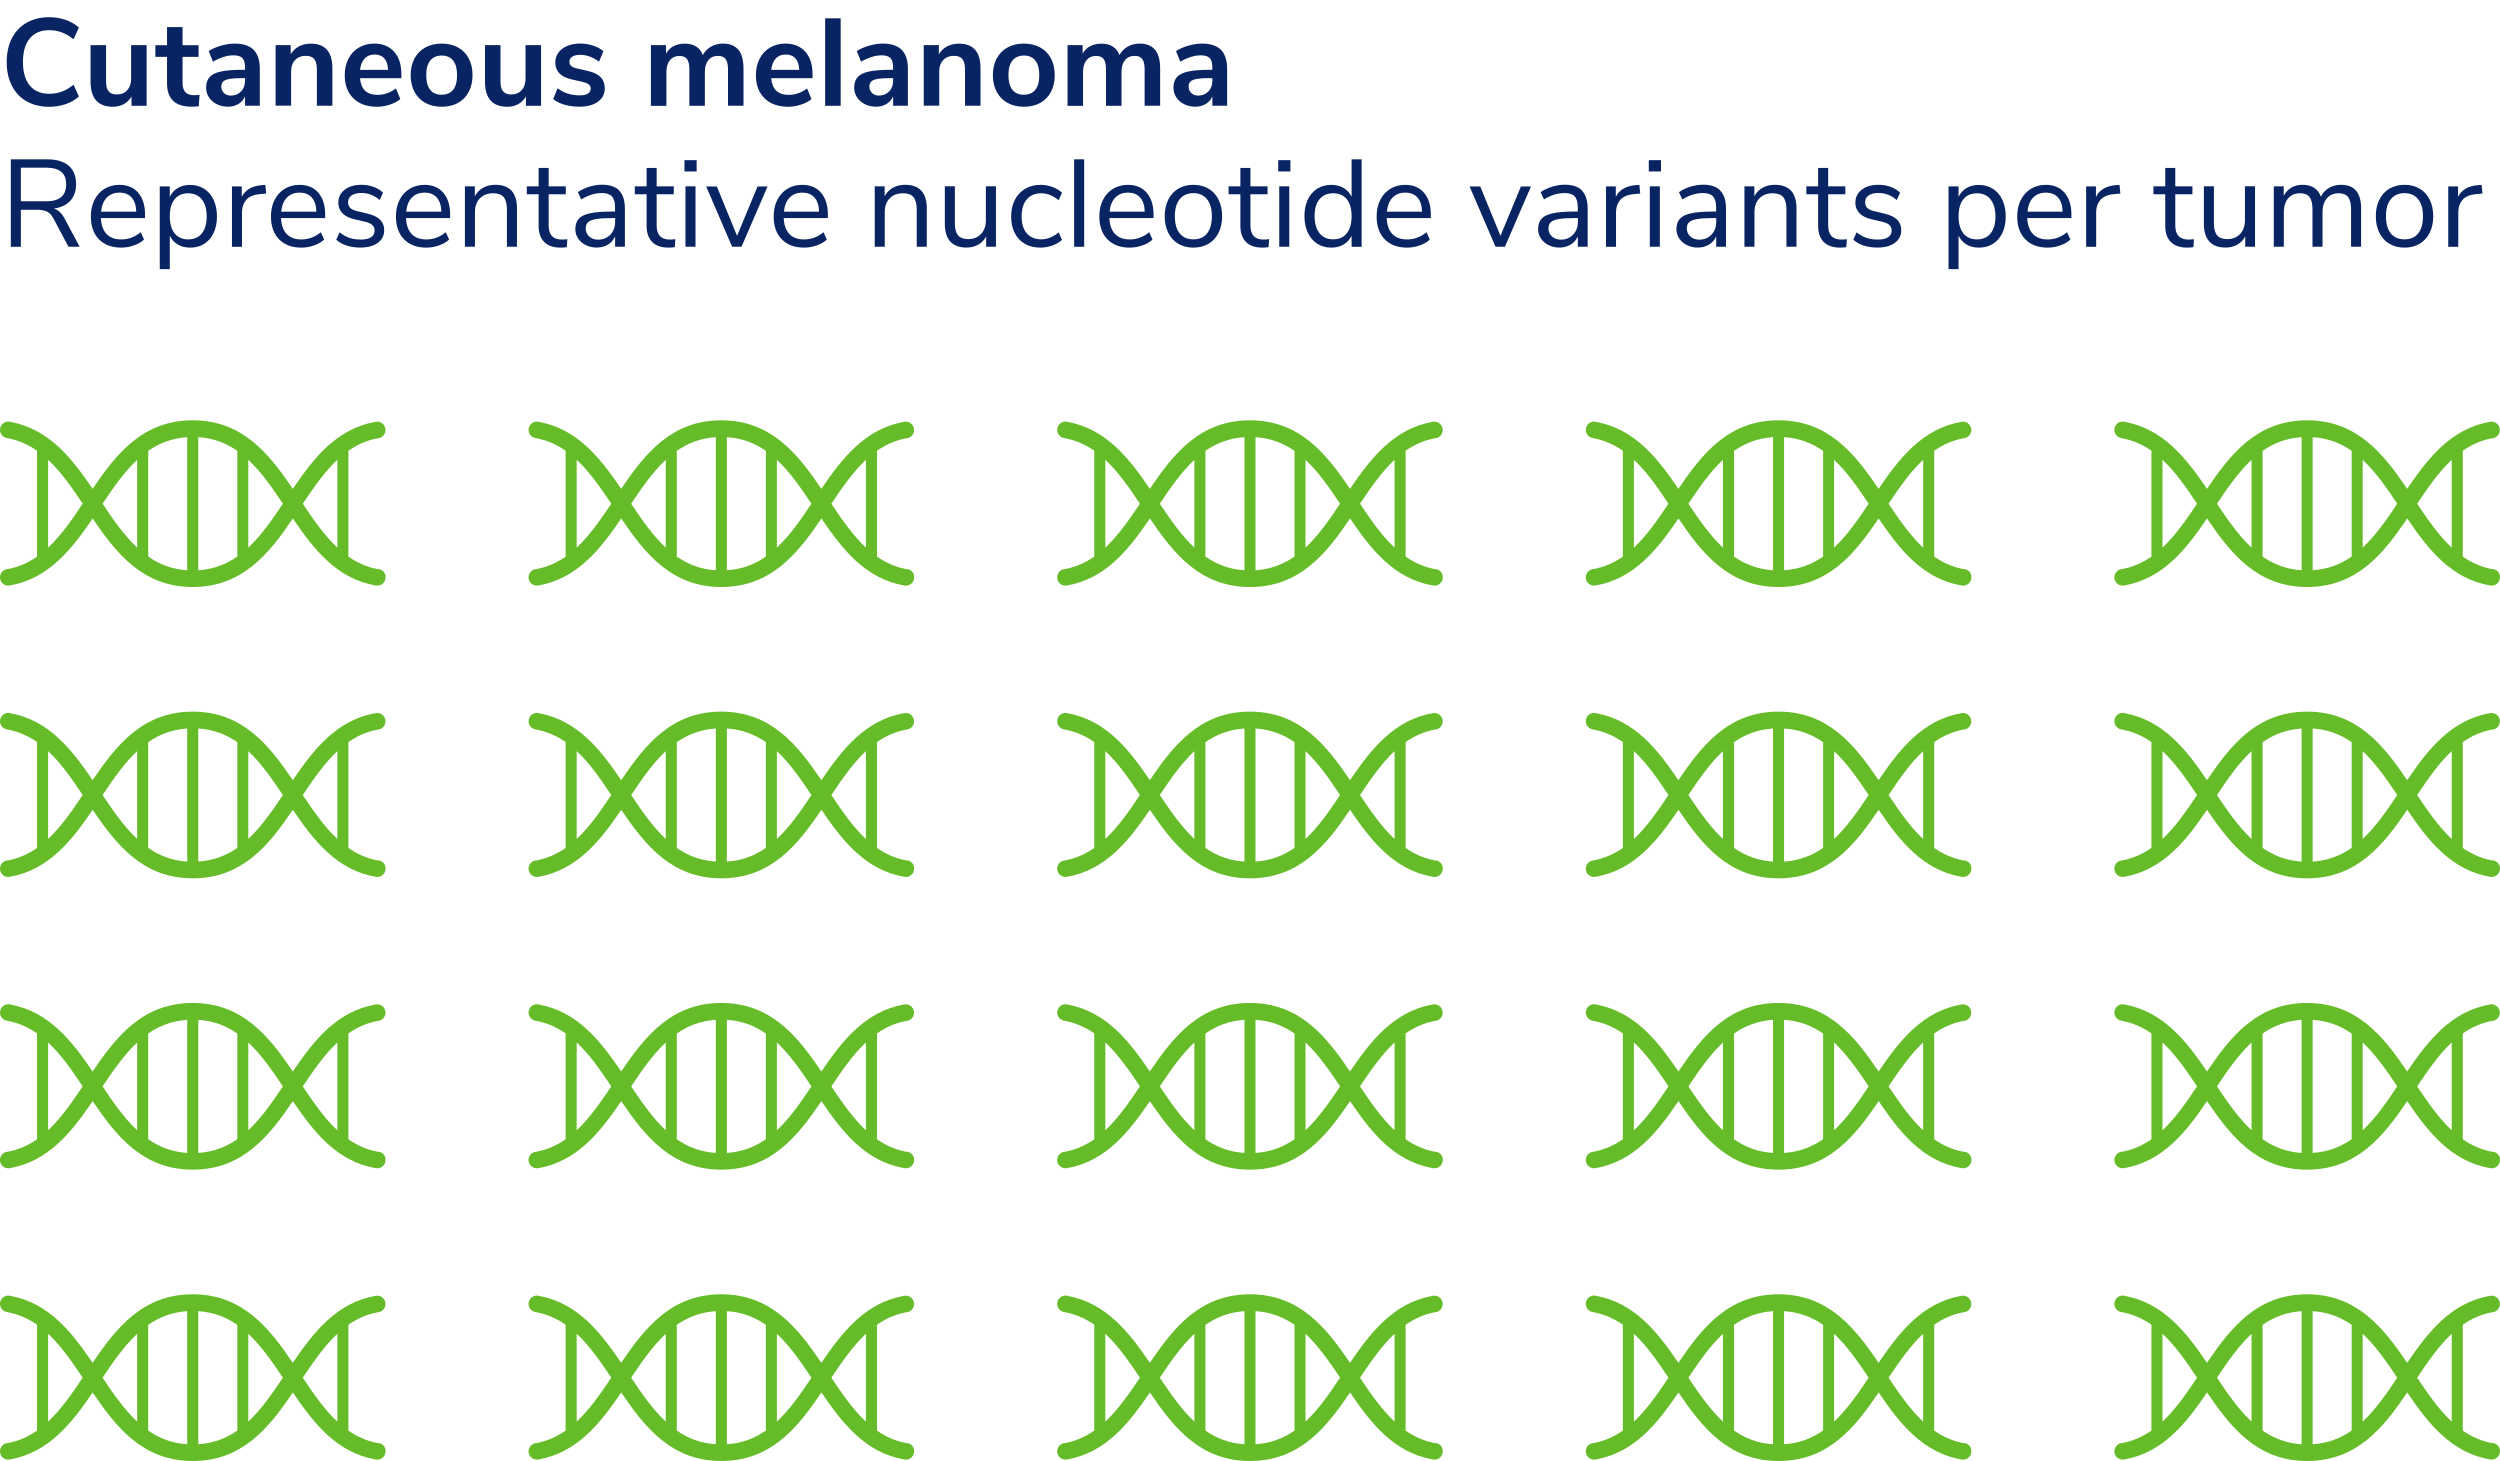 <?xml version="1.0" encoding="UTF-8"?><svg id="Layer_2" xmlns="http://www.w3.org/2000/svg" viewBox="0 0 443.31 259.08"><defs><style>.cls-1{fill:#65bc28;}.cls-2{fill:#092462;}</style></defs><g id="Layer_1-2"><path class="cls-1" d="m67.16,100.92c-.09-.02-.18-.02-.28-.02-1.92-.38-3.59-1.15-5.1-2.2v-18.77c1.52-1.06,3.21-1.84,5.16-2.21.07,0,.15-.01.22-.02.8-.15,1.32-.93,1.17-1.73-.15-.79-.91-1.32-1.69-1.18-6.93,1.21-11.01,6.43-14.72,11.89-4.23-6.25-8.94-12.15-17.75-12.15s-13.52,5.9-17.75,12.15c-3.67-5.41-7.71-10.58-14.52-11.86-.06-.02-.11-.03-.17-.04-.8-.15-1.56.39-1.71,1.19-.07.39.02.78.24,1.1.22.32.57.54.95.61,2.03.36,3.78,1.15,5.36,2.24v18.78c-1.53,1.06-3.22,1.84-5.18,2.21-.05,0-.1,0-.15.01-.8.12-1.35.88-1.23,1.68.06.39.27.74.59.97.32.23.72.32,1.11.26,6.92-1.21,11.01-6.43,14.72-11.89,4.23,6.25,8.94,12.15,17.75,12.15s13.52-5.9,17.75-12.15c3.71,5.47,7.79,10.69,14.72,11.89.08.01.17.02.25.02.3,0,.6-.09.85-.27.32-.22.54-.57.6-.95v-.06c.15-.8-.39-1.53-1.19-1.66Zm-33.96.2c-2.71-.17-4.96-1.06-6.92-2.43v-18.74c1.96-1.37,4.21-2.25,6.92-2.43v23.6Zm1.96-23.6c2.71.17,4.96,1.06,6.92,2.43v18.74c-1.96,1.37-4.21,2.25-6.92,2.43v-23.6Zm-26.63,19.59v-15.58c2.28,2.13,4.2,4.89,6.13,7.79-1.94,2.9-3.86,5.66-6.13,7.79Zm9.66-7.79c1.93-2.89,3.85-5.65,6.13-7.78v15.56c-2.28-2.13-4.2-4.89-6.13-7.78Zm25.84,7.78v-15.56c2.28,2.13,4.2,4.89,6.13,7.78-1.93,2.89-3.85,5.65-6.13,7.78Zm9.66-7.78c1.94-2.9,3.86-5.66,6.13-7.79v15.58c-2.28-2.13-4.2-4.9-6.13-7.79Z"/><path class="cls-1" d="m160.89,100.92c-.09-.02-.18-.02-.28-.02-1.92-.38-3.59-1.15-5.1-2.2v-18.77c1.52-1.06,3.21-1.84,5.16-2.21.07,0,.15-.01.22-.02.8-.15,1.32-.93,1.17-1.73-.15-.79-.91-1.32-1.69-1.18-6.93,1.21-11.01,6.43-14.72,11.89-4.23-6.25-8.94-12.15-17.75-12.15s-13.52,5.9-17.75,12.15c-3.67-5.41-7.71-10.58-14.52-11.86-.06-.02-.11-.03-.17-.04-.8-.15-1.56.39-1.71,1.19-.07.39.02.78.24,1.1.22.32.57.54.95.61,2.03.36,3.78,1.15,5.36,2.24v18.78c-1.53,1.06-3.22,1.84-5.18,2.21-.05,0-.1,0-.15.01-.8.12-1.35.88-1.23,1.68.06.39.27.74.59.97.32.23.72.32,1.11.26,6.92-1.21,11.01-6.43,14.72-11.89,4.23,6.25,8.94,12.15,17.75,12.15s13.52-5.9,17.75-12.15c3.71,5.47,7.79,10.69,14.72,11.89.08.01.17.02.25.02.3,0,.6-.09.85-.27.32-.22.54-.57.6-.95v-.06c.15-.8-.39-1.53-1.19-1.66Zm-33.96.2c-2.71-.17-4.96-1.06-6.92-2.43v-18.74c1.96-1.37,4.21-2.25,6.92-2.43v23.6Zm1.96-23.6c2.71.17,4.96,1.06,6.92,2.43v18.74c-1.96,1.37-4.21,2.25-6.92,2.43v-23.6Zm-26.63,19.59v-15.58c2.28,2.13,4.2,4.89,6.13,7.79-1.94,2.9-3.86,5.66-6.13,7.79Zm9.66-7.79c1.93-2.89,3.85-5.65,6.13-7.78v15.56c-2.28-2.13-4.2-4.89-6.13-7.78Zm25.84,7.78v-15.56c2.28,2.13,4.2,4.89,6.13,7.78-1.93,2.89-3.85,5.65-6.13,7.78Zm9.66-7.78c1.94-2.9,3.86-5.66,6.13-7.79v15.58c-2.28-2.13-4.2-4.9-6.13-7.79Z"/><path class="cls-1" d="m254.63,100.92c-.09-.02-.18-.02-.28-.02-1.92-.38-3.59-1.15-5.1-2.2v-18.77c1.52-1.06,3.21-1.84,5.16-2.21.07,0,.15-.01.22-.02.8-.15,1.32-.93,1.17-1.73-.15-.79-.91-1.32-1.69-1.18-6.93,1.21-11.01,6.43-14.72,11.89-4.23-6.25-8.94-12.15-17.75-12.15s-13.52,5.9-17.75,12.15c-3.67-5.41-7.71-10.58-14.52-11.86-.06-.02-.11-.03-.17-.04-.8-.15-1.56.39-1.71,1.19-.07.39.02.78.24,1.1.22.32.57.54.95.61,2.03.36,3.78,1.15,5.36,2.24v18.78c-1.53,1.06-3.22,1.84-5.18,2.21-.05,0-.1,0-.15.01-.8.12-1.35.88-1.23,1.68.06.39.27.74.59.97.32.23.72.32,1.11.26,6.92-1.21,11.01-6.43,14.72-11.89,4.23,6.25,8.94,12.15,17.75,12.15s13.52-5.9,17.75-12.15c3.71,5.47,7.79,10.69,14.72,11.89.08.01.17.02.25.02.3,0,.6-.09.85-.27.32-.22.54-.57.6-.95v-.06c.15-.8-.39-1.53-1.19-1.66Zm-33.96.2c-2.71-.17-4.96-1.06-6.92-2.43v-18.74c1.96-1.37,4.21-2.25,6.92-2.43v23.6Zm1.96-23.6c2.71.17,4.96,1.06,6.92,2.43v18.74c-1.96,1.37-4.21,2.25-6.92,2.43v-23.6Zm-26.63,19.59v-15.58c2.28,2.13,4.2,4.89,6.13,7.79-1.94,2.9-3.86,5.66-6.13,7.79Zm9.66-7.79c1.93-2.89,3.85-5.65,6.13-7.78v15.56c-2.28-2.13-4.2-4.89-6.13-7.78Zm25.84,7.78v-15.56c2.28,2.13,4.2,4.89,6.13,7.78-1.93,2.89-3.85,5.65-6.13,7.78Zm9.66-7.78c1.94-2.9,3.86-5.66,6.13-7.79v15.58c-2.28-2.13-4.2-4.9-6.13-7.79Z"/><path class="cls-1" d="m348.36,100.92c-.09-.02-.18-.02-.28-.02-1.92-.38-3.59-1.15-5.1-2.2v-18.77c1.52-1.06,3.21-1.84,5.16-2.21.07,0,.15-.01.22-.02.8-.15,1.32-.93,1.17-1.73-.15-.79-.91-1.32-1.69-1.18-6.93,1.21-11.01,6.43-14.72,11.89-4.23-6.25-8.94-12.15-17.75-12.15s-13.52,5.9-17.75,12.15c-3.67-5.41-7.71-10.58-14.52-11.86-.06-.02-.11-.03-.17-.04-.8-.15-1.56.39-1.71,1.19-.07.39.02.78.24,1.1.22.32.57.54.95.61,2.03.36,3.78,1.15,5.36,2.24v18.78c-1.53,1.06-3.22,1.84-5.18,2.21-.05,0-.1,0-.15.01-.8.12-1.35.88-1.23,1.68.06.39.27.74.59.97.32.23.72.32,1.11.26,6.92-1.21,11.01-6.43,14.72-11.89,4.23,6.25,8.94,12.15,17.75,12.15s13.52-5.9,17.75-12.15c3.71,5.47,7.79,10.69,14.72,11.89.08.01.17.02.25.02.3,0,.6-.09.85-.27.32-.22.54-.57.6-.95v-.06c.15-.8-.39-1.53-1.19-1.66Zm-33.96.2c-2.71-.17-4.96-1.06-6.92-2.43v-18.74c1.96-1.37,4.21-2.25,6.92-2.43v23.6Zm1.96-23.6c2.71.17,4.96,1.06,6.92,2.43v18.74c-1.96,1.37-4.21,2.25-6.92,2.43v-23.6Zm-26.63,19.59v-15.58c2.28,2.13,4.2,4.89,6.13,7.79-1.94,2.9-3.86,5.66-6.13,7.79Zm9.66-7.79c1.93-2.89,3.85-5.65,6.13-7.78v15.56c-2.28-2.13-4.2-4.89-6.13-7.78Zm25.84,7.78v-15.56c2.28,2.13,4.2,4.89,6.13,7.78-1.93,2.89-3.85,5.65-6.13,7.78Zm9.66-7.78c1.94-2.9,3.86-5.66,6.13-7.79v15.58c-2.28-2.13-4.2-4.9-6.13-7.79Z"/><path class="cls-1" d="m442.09,100.92c-.09-.02-.18-.02-.28-.02-1.92-.38-3.59-1.15-5.1-2.2v-18.77c1.52-1.06,3.21-1.84,5.16-2.21.07,0,.15-.01.22-.02.8-.15,1.32-.93,1.17-1.73-.15-.79-.91-1.32-1.69-1.18-6.93,1.21-11.01,6.43-14.72,11.89-4.23-6.25-8.94-12.15-17.75-12.15s-13.52,5.9-17.75,12.15c-3.67-5.41-7.71-10.58-14.52-11.86-.06-.02-.11-.03-.17-.04-.8-.15-1.56.39-1.71,1.19-.07.39.02.78.24,1.1.22.32.57.54.95.61,2.03.36,3.78,1.15,5.36,2.24v18.78c-1.53,1.06-3.22,1.84-5.18,2.21-.05,0-.1,0-.15.01-.8.12-1.35.88-1.23,1.68.06.39.27.74.59.97.32.23.72.32,1.11.26,6.92-1.21,11.01-6.43,14.72-11.89,4.23,6.25,8.94,12.15,17.75,12.15s13.52-5.9,17.75-12.15c3.71,5.47,7.79,10.69,14.72,11.89.08.01.17.02.25.02.3,0,.6-.09.85-.27.32-.22.54-.57.6-.95v-.06c.15-.8-.39-1.53-1.19-1.66Zm-33.96.2c-2.71-.17-4.96-1.06-6.92-2.43v-18.74c1.96-1.37,4.21-2.25,6.92-2.43v23.6Zm1.96-23.6c2.71.17,4.96,1.06,6.92,2.43v18.74c-1.96,1.37-4.21,2.25-6.92,2.43v-23.6Zm-26.63,19.59v-15.58c2.28,2.13,4.2,4.89,6.13,7.79-1.94,2.9-3.86,5.66-6.13,7.79Zm9.66-7.79c1.93-2.89,3.85-5.65,6.13-7.78v15.56c-2.28-2.13-4.2-4.89-6.13-7.78Zm25.84,7.78v-15.56c2.28,2.13,4.2,4.89,6.13,7.78-1.93,2.89-3.85,5.65-6.13,7.78Zm9.66-7.78c1.94-2.9,3.86-5.66,6.13-7.79v15.58c-2.28-2.13-4.2-4.9-6.13-7.79Z"/><path class="cls-1" d="m67.16,152.58c-.09-.02-.18-.02-.28-.02-1.92-.38-3.59-1.15-5.1-2.2v-18.77c1.52-1.06,3.21-1.84,5.16-2.21.07,0,.15-.01.22-.02.8-.15,1.32-.93,1.17-1.73-.15-.79-.91-1.32-1.69-1.18-6.93,1.21-11.01,6.43-14.72,11.89-4.23-6.25-8.94-12.15-17.75-12.15s-13.52,5.9-17.75,12.15c-3.67-5.41-7.71-10.58-14.52-11.86-.06-.02-.11-.03-.17-.04-.8-.15-1.56.39-1.71,1.19-.07.39.02.78.24,1.1.22.32.57.54.95.61,2.03.36,3.78,1.15,5.36,2.24v18.78c-1.53,1.06-3.22,1.84-5.18,2.21-.05,0-.1,0-.15.01-.8.12-1.35.88-1.23,1.68.06.39.27.74.59.97.32.23.72.32,1.11.26,6.92-1.21,11.01-6.43,14.72-11.89,4.23,6.25,8.94,12.15,17.75,12.15s13.52-5.9,17.75-12.15c3.71,5.47,7.79,10.69,14.72,11.89.08.01.17.02.25.02.3,0,.6-.09.85-.27.32-.22.54-.57.6-.95v-.06c.15-.8-.39-1.53-1.19-1.66Zm-33.96.2c-2.71-.17-4.96-1.06-6.92-2.43v-18.74c1.96-1.37,4.21-2.25,6.92-2.43v23.6Zm1.96-23.6c2.71.17,4.96,1.06,6.92,2.43v18.74c-1.96,1.37-4.21,2.25-6.92,2.43v-23.6Zm-26.63,19.59v-15.58c2.28,2.13,4.2,4.89,6.13,7.79-1.94,2.9-3.86,5.66-6.13,7.79Zm9.66-7.79c1.93-2.89,3.85-5.65,6.13-7.78v15.56c-2.28-2.13-4.2-4.89-6.13-7.78Zm25.84,7.78v-15.56c2.28,2.13,4.2,4.89,6.13,7.78-1.93,2.89-3.85,5.65-6.13,7.78Zm9.66-7.78c1.94-2.9,3.86-5.66,6.13-7.79v15.58c-2.28-2.13-4.2-4.9-6.13-7.79Z"/><path class="cls-1" d="m160.89,152.58c-.09-.02-.18-.02-.28-.02-1.92-.38-3.59-1.15-5.1-2.2v-18.77c1.52-1.06,3.21-1.84,5.16-2.21.07,0,.15-.01.22-.02.8-.15,1.32-.93,1.17-1.73-.15-.79-.91-1.32-1.69-1.18-6.93,1.21-11.01,6.43-14.72,11.89-4.23-6.25-8.94-12.15-17.75-12.15s-13.52,5.9-17.75,12.15c-3.67-5.41-7.71-10.58-14.52-11.86-.06-.02-.11-.03-.17-.04-.8-.15-1.56.39-1.71,1.19-.07.39.02.78.24,1.1.22.32.57.54.95.61,2.03.36,3.78,1.15,5.36,2.24v18.78c-1.53,1.06-3.22,1.84-5.18,2.21-.05,0-.1,0-.15.01-.8.12-1.35.88-1.23,1.68.06.39.27.74.59.97.32.23.72.32,1.11.26,6.92-1.21,11.01-6.43,14.72-11.89,4.23,6.25,8.94,12.15,17.75,12.15s13.52-5.9,17.75-12.15c3.71,5.47,7.79,10.69,14.72,11.89.08.01.17.02.25.02.3,0,.6-.09.85-.27.32-.22.54-.57.6-.95v-.06c.15-.8-.39-1.53-1.19-1.66Zm-33.96.2c-2.71-.17-4.96-1.06-6.92-2.43v-18.74c1.96-1.37,4.21-2.25,6.92-2.43v23.6Zm1.96-23.6c2.71.17,4.96,1.06,6.92,2.43v18.74c-1.96,1.37-4.21,2.25-6.92,2.43v-23.6Zm-26.63,19.59v-15.58c2.28,2.13,4.2,4.89,6.13,7.79-1.94,2.9-3.86,5.66-6.13,7.79Zm9.66-7.79c1.93-2.89,3.85-5.65,6.13-7.78v15.56c-2.28-2.13-4.2-4.89-6.13-7.78Zm25.84,7.78v-15.56c2.28,2.13,4.2,4.89,6.13,7.78-1.93,2.89-3.85,5.65-6.13,7.78Zm9.66-7.78c1.94-2.9,3.86-5.66,6.13-7.79v15.58c-2.28-2.13-4.2-4.9-6.13-7.79Z"/><path class="cls-1" d="m254.63,152.58c-.09-.02-.18-.02-.28-.02-1.92-.38-3.59-1.15-5.1-2.2v-18.77c1.52-1.06,3.21-1.84,5.16-2.21.07,0,.15-.01.22-.02.8-.15,1.32-.93,1.17-1.73-.15-.79-.91-1.32-1.69-1.18-6.93,1.21-11.01,6.43-14.72,11.89-4.23-6.25-8.94-12.15-17.75-12.15s-13.52,5.9-17.75,12.15c-3.67-5.41-7.71-10.58-14.52-11.86-.06-.02-.11-.03-.17-.04-.8-.15-1.56.39-1.71,1.19-.07.39.02.78.24,1.1.22.32.57.54.95.61,2.03.36,3.78,1.15,5.36,2.24v18.78c-1.53,1.06-3.22,1.84-5.18,2.21-.05,0-.1,0-.15.01-.8.12-1.35.88-1.23,1.68.06.39.27.74.59.97.32.23.72.32,1.11.26,6.92-1.21,11.01-6.43,14.72-11.89,4.23,6.25,8.94,12.15,17.75,12.15s13.52-5.9,17.75-12.15c3.71,5.47,7.79,10.69,14.72,11.89.08.01.17.02.25.02.3,0,.6-.09.85-.27.32-.22.54-.57.6-.95v-.06c.15-.8-.39-1.53-1.19-1.66Zm-33.96.2c-2.71-.17-4.96-1.06-6.92-2.43v-18.74c1.96-1.37,4.21-2.25,6.92-2.43v23.6Zm1.96-23.6c2.71.17,4.96,1.06,6.92,2.43v18.74c-1.96,1.37-4.21,2.25-6.92,2.43v-23.6Zm-26.63,19.59v-15.58c2.28,2.13,4.2,4.89,6.13,7.79-1.94,2.9-3.86,5.66-6.13,7.79Zm9.66-7.79c1.93-2.89,3.85-5.65,6.13-7.78v15.56c-2.28-2.13-4.2-4.89-6.13-7.78Zm25.84,7.78v-15.56c2.28,2.13,4.2,4.89,6.13,7.78-1.93,2.89-3.85,5.65-6.13,7.78Zm9.66-7.78c1.94-2.9,3.86-5.66,6.13-7.79v15.58c-2.28-2.13-4.2-4.9-6.13-7.79Z"/><path class="cls-1" d="m348.36,152.58c-.09-.02-.18-.02-.28-.02-1.92-.38-3.59-1.15-5.1-2.2v-18.77c1.52-1.06,3.21-1.84,5.16-2.21.07,0,.15-.01.22-.02.8-.15,1.32-.93,1.17-1.73-.15-.79-.91-1.32-1.69-1.18-6.93,1.21-11.01,6.43-14.72,11.89-4.23-6.25-8.94-12.15-17.75-12.15s-13.52,5.9-17.75,12.15c-3.67-5.41-7.71-10.58-14.52-11.86-.06-.02-.11-.03-.17-.04-.8-.15-1.56.39-1.71,1.19-.07.39.02.78.24,1.1.22.32.57.54.95.61,2.03.36,3.78,1.15,5.36,2.24v18.78c-1.53,1.06-3.22,1.84-5.18,2.21-.05,0-.1,0-.15.01-.8.12-1.35.88-1.23,1.68.06.39.27.74.59.97.32.23.72.32,1.11.26,6.92-1.21,11.01-6.43,14.72-11.89,4.23,6.25,8.94,12.15,17.75,12.15s13.52-5.9,17.75-12.15c3.71,5.47,7.79,10.69,14.72,11.89.08.01.17.02.25.02.3,0,.6-.09.85-.27.32-.22.54-.57.6-.95v-.06c.15-.8-.39-1.53-1.19-1.66Zm-33.96.2c-2.71-.17-4.96-1.06-6.92-2.43v-18.74c1.96-1.37,4.21-2.25,6.92-2.43v23.6Zm1.96-23.6c2.71.17,4.96,1.06,6.92,2.43v18.74c-1.96,1.37-4.21,2.25-6.92,2.43v-23.6Zm-26.63,19.59v-15.58c2.28,2.13,4.2,4.89,6.13,7.79-1.94,2.9-3.86,5.66-6.13,7.79Zm9.66-7.79c1.93-2.89,3.85-5.65,6.13-7.78v15.56c-2.28-2.13-4.2-4.89-6.13-7.78Zm25.84,7.78v-15.56c2.28,2.13,4.2,4.89,6.13,7.78-1.93,2.89-3.85,5.65-6.13,7.78Zm9.66-7.78c1.94-2.9,3.86-5.66,6.13-7.79v15.58c-2.28-2.13-4.2-4.9-6.13-7.79Z"/><path class="cls-1" d="m442.09,152.58c-.09-.02-.18-.02-.28-.02-1.92-.38-3.59-1.15-5.1-2.2v-18.77c1.52-1.06,3.21-1.84,5.16-2.21.07,0,.15-.01.22-.02.8-.15,1.32-.93,1.17-1.73-.15-.79-.91-1.32-1.69-1.18-6.93,1.21-11.01,6.43-14.72,11.89-4.23-6.25-8.94-12.15-17.75-12.15s-13.52,5.9-17.75,12.15c-3.67-5.41-7.71-10.58-14.52-11.86-.06-.02-.11-.03-.17-.04-.8-.15-1.56.39-1.71,1.19-.07.39.02.78.24,1.1.22.32.57.54.95.61,2.03.36,3.78,1.15,5.36,2.24v18.78c-1.53,1.06-3.22,1.84-5.18,2.21-.05,0-.1,0-.15.01-.8.12-1.35.88-1.23,1.68.06.39.27.74.59.97.32.23.72.32,1.11.26,6.92-1.21,11.01-6.43,14.72-11.89,4.23,6.25,8.94,12.15,17.75,12.15s13.52-5.9,17.75-12.15c3.71,5.47,7.79,10.69,14.72,11.89.08.01.17.02.25.02.3,0,.6-.09.85-.27.32-.22.54-.57.6-.95v-.06c.15-.8-.39-1.53-1.19-1.66Zm-33.96.2c-2.71-.17-4.96-1.06-6.92-2.43v-18.74c1.96-1.37,4.21-2.25,6.92-2.43v23.6Zm1.96-23.6c2.71.17,4.96,1.06,6.92,2.43v18.74c-1.96,1.37-4.21,2.25-6.92,2.43v-23.6Zm-26.63,19.59v-15.58c2.28,2.13,4.2,4.89,6.13,7.79-1.94,2.9-3.86,5.66-6.13,7.79Zm9.66-7.79c1.93-2.89,3.85-5.65,6.13-7.78v15.56c-2.28-2.13-4.2-4.89-6.13-7.78Zm25.84,7.78v-15.56c2.28,2.13,4.2,4.89,6.13,7.78-1.93,2.89-3.85,5.65-6.13,7.78Zm9.66-7.78c1.94-2.9,3.86-5.66,6.13-7.79v15.58c-2.28-2.13-4.2-4.9-6.13-7.79Z"/><path class="cls-1" d="m67.16,204.24c-.09-.02-.18-.02-.28-.02-1.92-.38-3.59-1.15-5.1-2.2v-18.77c1.52-1.06,3.21-1.84,5.16-2.21.07,0,.15-.01.22-.02.8-.15,1.32-.93,1.17-1.73-.15-.79-.91-1.32-1.69-1.18-6.93,1.21-11.01,6.43-14.72,11.89-4.23-6.25-8.94-12.15-17.75-12.15s-13.52,5.9-17.75,12.15c-3.67-5.41-7.71-10.58-14.52-11.86-.06-.02-.11-.03-.17-.04-.8-.15-1.56.39-1.71,1.19-.07.39.02.78.24,1.1.22.32.57.54.95.61,2.03.36,3.78,1.15,5.36,2.24v18.78c-1.53,1.06-3.22,1.84-5.18,2.21-.05,0-.1,0-.15.01-.8.12-1.35.88-1.23,1.68.06.39.27.74.59.97.32.23.72.32,1.11.26,6.92-1.21,11.01-6.43,14.72-11.89,4.23,6.25,8.94,12.15,17.75,12.15s13.52-5.9,17.75-12.15c3.71,5.47,7.79,10.69,14.72,11.89.08.01.17.02.25.02.3,0,.6-.09.85-.27.32-.22.54-.57.6-.95v-.06c.15-.8-.39-1.53-1.19-1.66Zm-33.96.2c-2.71-.17-4.96-1.06-6.92-2.43v-18.74c1.96-1.37,4.21-2.25,6.92-2.43v23.6Zm1.96-23.6c2.71.17,4.96,1.06,6.92,2.43v18.74c-1.96,1.37-4.21,2.25-6.92,2.43v-23.6Zm-26.63,19.59v-15.58c2.28,2.13,4.2,4.89,6.13,7.79-1.94,2.9-3.86,5.66-6.13,7.79Zm9.66-7.79c1.93-2.89,3.85-5.65,6.13-7.78v15.56c-2.28-2.13-4.2-4.89-6.13-7.78Zm25.84,7.78v-15.56c2.28,2.13,4.2,4.89,6.13,7.78-1.93,2.89-3.85,5.65-6.13,7.78Zm9.66-7.78c1.94-2.9,3.86-5.66,6.13-7.79v15.58c-2.28-2.13-4.2-4.9-6.13-7.79Z"/><path class="cls-1" d="m160.89,204.24c-.09-.02-.18-.02-.28-.02-1.92-.38-3.59-1.15-5.1-2.2v-18.77c1.52-1.06,3.21-1.84,5.16-2.21.07,0,.15-.01.22-.02.8-.15,1.32-.93,1.17-1.73-.15-.79-.91-1.32-1.69-1.18-6.93,1.21-11.01,6.43-14.72,11.89-4.23-6.25-8.94-12.15-17.75-12.15s-13.52,5.9-17.75,12.15c-3.67-5.41-7.71-10.58-14.52-11.86-.06-.02-.11-.03-.17-.04-.8-.15-1.56.39-1.71,1.19-.07.39.02.78.24,1.1.22.32.57.54.95.61,2.03.36,3.78,1.15,5.36,2.24v18.78c-1.53,1.06-3.22,1.84-5.18,2.21-.05,0-.1,0-.15.01-.8.12-1.35.88-1.23,1.68.06.39.27.74.59.97.32.23.72.32,1.11.26,6.92-1.21,11.01-6.43,14.72-11.89,4.23,6.25,8.94,12.15,17.75,12.15s13.52-5.9,17.75-12.15c3.71,5.47,7.79,10.69,14.72,11.89.08.01.17.02.25.02.3,0,.6-.09.85-.27.32-.22.54-.57.6-.95v-.06c.15-.8-.39-1.53-1.19-1.66Zm-33.96.2c-2.71-.17-4.96-1.06-6.92-2.43v-18.74c1.96-1.37,4.21-2.25,6.92-2.43v23.6Zm1.96-23.6c2.71.17,4.96,1.06,6.92,2.43v18.74c-1.96,1.37-4.21,2.25-6.92,2.43v-23.6Zm-26.63,19.59v-15.58c2.28,2.13,4.2,4.89,6.13,7.79-1.94,2.9-3.86,5.66-6.13,7.79Zm9.66-7.79c1.93-2.89,3.85-5.65,6.13-7.78v15.56c-2.28-2.13-4.2-4.89-6.13-7.78Zm25.84,7.78v-15.56c2.28,2.13,4.2,4.89,6.13,7.78-1.93,2.89-3.85,5.65-6.13,7.78Zm9.66-7.78c1.94-2.9,3.86-5.66,6.13-7.79v15.58c-2.28-2.13-4.2-4.9-6.13-7.79Z"/><path class="cls-1" d="m254.63,204.24c-.09-.02-.18-.02-.28-.02-1.92-.38-3.59-1.15-5.1-2.2v-18.77c1.52-1.06,3.21-1.84,5.16-2.21.07,0,.15-.01.22-.02.8-.15,1.32-.93,1.17-1.73-.15-.79-.91-1.32-1.69-1.18-6.93,1.21-11.01,6.43-14.72,11.89-4.23-6.25-8.94-12.15-17.75-12.15s-13.52,5.9-17.75,12.15c-3.67-5.41-7.71-10.58-14.52-11.86-.06-.02-.11-.03-.17-.04-.8-.15-1.56.39-1.71,1.19-.07.39.02.78.24,1.1.22.32.57.54.95.61,2.03.36,3.78,1.15,5.36,2.24v18.78c-1.53,1.06-3.22,1.84-5.18,2.21-.05,0-.1,0-.15.01-.8.12-1.35.88-1.23,1.68.06.39.27.74.59.97.32.23.72.32,1.11.26,6.92-1.21,11.01-6.43,14.72-11.89,4.23,6.25,8.94,12.15,17.75,12.15s13.52-5.9,17.75-12.15c3.71,5.47,7.79,10.69,14.72,11.89.08.01.17.02.25.02.3,0,.6-.09.85-.27.32-.22.54-.57.6-.95v-.06c.15-.8-.39-1.53-1.19-1.66Zm-33.96.2c-2.71-.17-4.96-1.06-6.92-2.43v-18.74c1.96-1.37,4.21-2.25,6.92-2.43v23.6Zm1.96-23.6c2.71.17,4.96,1.06,6.92,2.43v18.74c-1.96,1.37-4.21,2.25-6.92,2.43v-23.6Zm-26.63,19.59v-15.58c2.28,2.13,4.2,4.89,6.13,7.79-1.94,2.9-3.86,5.66-6.13,7.79Zm9.66-7.79c1.93-2.89,3.85-5.65,6.13-7.78v15.56c-2.28-2.13-4.2-4.89-6.13-7.78Zm25.84,7.78v-15.56c2.28,2.13,4.2,4.89,6.13,7.78-1.93,2.89-3.85,5.65-6.13,7.78Zm9.66-7.78c1.94-2.9,3.86-5.66,6.13-7.79v15.58c-2.28-2.13-4.2-4.9-6.13-7.79Z"/><path class="cls-1" d="m348.36,204.24c-.09-.02-.18-.02-.28-.02-1.92-.38-3.59-1.15-5.1-2.2v-18.77c1.52-1.06,3.21-1.84,5.16-2.21.07,0,.15-.01.22-.02.8-.15,1.32-.93,1.17-1.73-.15-.79-.91-1.32-1.69-1.18-6.93,1.21-11.01,6.43-14.72,11.89-4.23-6.25-8.94-12.15-17.75-12.15s-13.52,5.9-17.75,12.15c-3.67-5.41-7.71-10.58-14.52-11.86-.06-.02-.11-.03-.17-.04-.8-.15-1.56.39-1.71,1.19-.07.39.02.78.24,1.1.22.32.57.54.95.61,2.03.36,3.78,1.15,5.36,2.24v18.78c-1.53,1.06-3.22,1.84-5.18,2.21-.05,0-.1,0-.15.01-.8.12-1.35.88-1.23,1.68.06.39.27.74.59.97.32.23.72.32,1.11.26,6.92-1.21,11.01-6.43,14.72-11.89,4.23,6.25,8.94,12.15,17.75,12.15s13.52-5.9,17.75-12.15c3.71,5.47,7.79,10.69,14.72,11.89.08.01.17.02.25.02.3,0,.6-.09.85-.27.32-.22.54-.57.6-.95v-.06c.15-.8-.39-1.53-1.19-1.66Zm-33.96.2c-2.71-.17-4.96-1.06-6.92-2.43v-18.74c1.96-1.37,4.21-2.25,6.92-2.43v23.6Zm1.96-23.6c2.71.17,4.96,1.06,6.92,2.43v18.74c-1.96,1.37-4.21,2.25-6.92,2.43v-23.6Zm-26.63,19.59v-15.58c2.28,2.13,4.2,4.89,6.13,7.79-1.94,2.9-3.86,5.66-6.13,7.79Zm9.66-7.79c1.93-2.89,3.85-5.65,6.13-7.78v15.56c-2.28-2.13-4.2-4.89-6.13-7.78Zm25.84,7.78v-15.56c2.28,2.13,4.2,4.89,6.13,7.78-1.93,2.89-3.85,5.65-6.13,7.78Zm9.66-7.78c1.94-2.9,3.86-5.66,6.13-7.79v15.58c-2.28-2.13-4.2-4.9-6.13-7.79Z"/><path class="cls-1" d="m442.09,204.24c-.09-.02-.18-.02-.28-.02-1.92-.38-3.59-1.15-5.1-2.2v-18.77c1.52-1.06,3.21-1.84,5.16-2.21.07,0,.15-.01.22-.02.8-.15,1.32-.93,1.17-1.73-.15-.79-.91-1.32-1.69-1.18-6.93,1.21-11.01,6.43-14.72,11.89-4.23-6.25-8.94-12.15-17.75-12.15s-13.52,5.9-17.75,12.15c-3.67-5.41-7.71-10.58-14.52-11.86-.06-.02-.11-.03-.17-.04-.8-.15-1.56.39-1.71,1.19-.07.39.02.78.24,1.1.22.32.57.54.95.61,2.03.36,3.78,1.15,5.36,2.24v18.78c-1.53,1.06-3.22,1.84-5.18,2.21-.05,0-.1,0-.15.01-.8.12-1.35.88-1.23,1.68.06.39.27.74.59.97.32.23.72.32,1.11.26,6.92-1.21,11.01-6.43,14.72-11.89,4.23,6.25,8.94,12.15,17.75,12.15s13.52-5.9,17.75-12.15c3.71,5.47,7.79,10.69,14.72,11.89.08.01.17.02.25.02.3,0,.6-.09.85-.27.32-.22.54-.57.6-.95v-.06c.15-.8-.39-1.53-1.19-1.66Zm-33.96.2c-2.71-.17-4.96-1.06-6.92-2.43v-18.74c1.96-1.37,4.21-2.25,6.92-2.43v23.6Zm1.96-23.6c2.71.17,4.96,1.06,6.92,2.43v18.74c-1.96,1.37-4.21,2.25-6.92,2.43v-23.6Zm-26.63,19.59v-15.58c2.28,2.13,4.2,4.89,6.13,7.79-1.94,2.9-3.86,5.66-6.13,7.79Zm9.66-7.79c1.93-2.89,3.85-5.65,6.13-7.78v15.56c-2.28-2.13-4.2-4.89-6.13-7.78Zm25.84,7.78v-15.56c2.28,2.13,4.2,4.89,6.13,7.78-1.93,2.89-3.85,5.65-6.13,7.78Zm9.66-7.78c1.94-2.9,3.86-5.66,6.13-7.79v15.58c-2.28-2.13-4.2-4.9-6.13-7.79Z"/><path class="cls-1" d="m67.16,255.9c-.09-.02-.18-.02-.28-.02-1.92-.38-3.59-1.15-5.1-2.2v-18.77c1.52-1.06,3.21-1.84,5.16-2.21.07,0,.15-.01.22-.02.8-.15,1.32-.93,1.17-1.73-.15-.79-.91-1.32-1.69-1.18-6.93,1.21-11.01,6.43-14.72,11.89-4.23-6.25-8.94-12.15-17.75-12.15s-13.52,5.9-17.75,12.15c-3.67-5.41-7.71-10.58-14.52-11.86-.06-.02-.11-.03-.17-.04-.8-.15-1.56.39-1.71,1.19-.07.39.02.78.24,1.1.22.32.57.54.95.61,2.03.36,3.78,1.15,5.36,2.24v18.78c-1.53,1.06-3.22,1.84-5.18,2.21-.05,0-.1,0-.15.01-.8.12-1.35.88-1.23,1.68.06.39.27.74.59.97.32.23.72.32,1.11.26,6.92-1.21,11.01-6.43,14.72-11.89,4.23,6.25,8.94,12.15,17.75,12.15s13.52-5.9,17.75-12.15c3.71,5.47,7.79,10.69,14.72,11.89.08.01.17.02.25.02.3,0,.6-.09.85-.27.32-.22.54-.57.6-.95v-.06c.15-.8-.39-1.53-1.19-1.66Zm-33.96.2c-2.71-.17-4.96-1.06-6.92-2.43v-18.74c1.96-1.37,4.21-2.25,6.92-2.43v23.6Zm1.96-23.6c2.71.17,4.96,1.06,6.92,2.43v18.74c-1.96,1.37-4.21,2.25-6.92,2.43v-23.6Zm-26.63,19.59v-15.58c2.28,2.13,4.2,4.89,6.13,7.79-1.94,2.9-3.86,5.66-6.13,7.79Zm9.66-7.79c1.93-2.89,3.85-5.65,6.13-7.78v15.56c-2.28-2.13-4.2-4.89-6.13-7.78Zm25.84,7.78v-15.56c2.28,2.13,4.2,4.89,6.13,7.78-1.93,2.89-3.85,5.65-6.13,7.78Zm9.66-7.78c1.94-2.9,3.86-5.66,6.13-7.79v15.58c-2.28-2.13-4.2-4.9-6.13-7.79Z"/><path class="cls-1" d="m160.89,255.9c-.09-.02-.18-.02-.28-.02-1.92-.38-3.59-1.15-5.1-2.2v-18.77c1.52-1.06,3.21-1.84,5.16-2.21.07,0,.15-.01.22-.02.8-.15,1.32-.93,1.17-1.73-.15-.79-.91-1.32-1.69-1.18-6.93,1.21-11.01,6.43-14.72,11.89-4.23-6.25-8.94-12.15-17.75-12.15s-13.52,5.9-17.75,12.15c-3.67-5.41-7.71-10.58-14.52-11.86-.06-.02-.11-.03-.17-.04-.8-.15-1.56.39-1.71,1.19-.07.39.02.78.24,1.1.22.32.57.54.95.61,2.03.36,3.78,1.15,5.36,2.24v18.78c-1.53,1.06-3.22,1.84-5.18,2.21-.05,0-.1,0-.15.01-.8.12-1.35.88-1.23,1.68.06.39.27.74.59.97.32.23.72.32,1.11.26,6.92-1.21,11.01-6.43,14.72-11.89,4.23,6.25,8.94,12.15,17.75,12.15s13.52-5.9,17.75-12.15c3.71,5.47,7.79,10.69,14.72,11.89.08.01.17.02.25.02.3,0,.6-.09.85-.27.32-.22.54-.57.6-.95v-.06c.15-.8-.39-1.53-1.19-1.66Zm-33.96.2c-2.71-.17-4.96-1.06-6.92-2.43v-18.74c1.96-1.37,4.21-2.25,6.92-2.43v23.6Zm1.96-23.6c2.71.17,4.96,1.06,6.92,2.43v18.74c-1.96,1.37-4.21,2.25-6.92,2.43v-23.6Zm-26.63,19.59v-15.58c2.28,2.13,4.2,4.89,6.13,7.79-1.94,2.9-3.86,5.66-6.13,7.79Zm9.66-7.79c1.93-2.89,3.85-5.65,6.13-7.78v15.56c-2.28-2.13-4.2-4.89-6.13-7.78Zm25.84,7.78v-15.56c2.28,2.13,4.2,4.89,6.13,7.78-1.93,2.89-3.85,5.65-6.13,7.78Zm9.66-7.78c1.94-2.9,3.86-5.66,6.13-7.79v15.58c-2.28-2.13-4.2-4.9-6.13-7.79Z"/><path class="cls-1" d="m254.63,255.9c-.09-.02-.18-.02-.28-.02-1.92-.38-3.59-1.15-5.1-2.2v-18.77c1.52-1.06,3.21-1.84,5.16-2.21.07,0,.15-.01.22-.02.8-.15,1.32-.93,1.17-1.73-.15-.79-.91-1.32-1.69-1.18-6.93,1.21-11.01,6.43-14.72,11.89-4.23-6.25-8.94-12.15-17.75-12.15s-13.52,5.9-17.75,12.15c-3.67-5.41-7.71-10.58-14.52-11.86-.06-.02-.11-.03-.17-.04-.8-.15-1.56.39-1.71,1.19-.07.39.02.78.24,1.1.22.32.57.54.95.61,2.03.36,3.78,1.15,5.36,2.24v18.78c-1.53,1.06-3.22,1.84-5.18,2.21-.05,0-.1,0-.15.01-.8.12-1.35.88-1.23,1.68.06.39.27.74.59.97.32.23.72.32,1.11.26,6.92-1.21,11.01-6.43,14.72-11.89,4.23,6.25,8.94,12.15,17.75,12.15s13.52-5.9,17.75-12.15c3.71,5.47,7.79,10.69,14.72,11.89.08.01.17.02.25.02.3,0,.6-.09.85-.27.32-.22.54-.57.6-.95v-.06c.15-.8-.39-1.53-1.19-1.66Zm-33.96.2c-2.71-.17-4.96-1.06-6.92-2.43v-18.74c1.96-1.37,4.21-2.25,6.92-2.43v23.6Zm1.96-23.6c2.71.17,4.96,1.06,6.92,2.43v18.74c-1.96,1.37-4.21,2.25-6.92,2.43v-23.6Zm-26.63,19.59v-15.58c2.28,2.13,4.2,4.89,6.13,7.79-1.94,2.9-3.86,5.66-6.13,7.79Zm9.66-7.79c1.93-2.89,3.85-5.65,6.13-7.78v15.56c-2.28-2.13-4.2-4.89-6.13-7.78Zm25.84,7.78v-15.56c2.28,2.13,4.2,4.89,6.13,7.78-1.93,2.89-3.85,5.65-6.13,7.78Zm9.66-7.78c1.94-2.9,3.86-5.66,6.13-7.79v15.58c-2.28-2.13-4.2-4.9-6.13-7.79Z"/><path class="cls-1" d="m348.36,255.9c-.09-.02-.18-.02-.28-.02-1.92-.38-3.59-1.15-5.1-2.2v-18.77c1.52-1.06,3.21-1.84,5.16-2.21.07,0,.15-.01.22-.02.8-.15,1.32-.93,1.17-1.73-.15-.79-.91-1.32-1.69-1.18-6.93,1.21-11.01,6.43-14.72,11.89-4.23-6.25-8.94-12.15-17.75-12.15s-13.52,5.9-17.75,12.15c-3.67-5.41-7.71-10.58-14.52-11.86-.06-.02-.11-.03-.17-.04-.8-.15-1.56.39-1.71,1.19-.07.39.02.78.24,1.1.22.32.57.54.95.61,2.03.36,3.78,1.15,5.36,2.24v18.78c-1.53,1.06-3.22,1.84-5.18,2.21-.05,0-.1,0-.15.01-.8.12-1.35.88-1.23,1.68.06.39.27.74.59.97.32.23.72.32,1.11.26,6.92-1.21,11.01-6.43,14.72-11.89,4.23,6.25,8.94,12.15,17.75,12.15s13.52-5.9,17.75-12.15c3.71,5.47,7.79,10.69,14.72,11.89.08.01.17.02.25.02.3,0,.6-.09.85-.27.32-.22.54-.57.6-.95v-.06c.15-.8-.39-1.53-1.19-1.66Zm-33.96.2c-2.71-.17-4.96-1.06-6.92-2.43v-18.74c1.96-1.37,4.21-2.25,6.92-2.43v23.6Zm1.96-23.6c2.71.17,4.96,1.06,6.92,2.43v18.74c-1.96,1.37-4.21,2.25-6.92,2.43v-23.6Zm-26.63,19.59v-15.58c2.28,2.13,4.2,4.89,6.13,7.79-1.94,2.9-3.86,5.66-6.13,7.79Zm9.66-7.79c1.93-2.89,3.85-5.65,6.13-7.78v15.56c-2.28-2.13-4.2-4.89-6.13-7.78Zm25.84,7.78v-15.56c2.28,2.13,4.2,4.89,6.13,7.78-1.93,2.89-3.85,5.65-6.13,7.78Zm9.66-7.78c1.94-2.9,3.86-5.66,6.13-7.79v15.58c-2.28-2.13-4.2-4.9-6.13-7.79Z"/><path class="cls-1" d="m442.09,255.9c-.09-.02-.18-.02-.28-.02-1.92-.38-3.59-1.15-5.1-2.2v-18.77c1.52-1.06,3.21-1.84,5.16-2.21.07,0,.15-.01.22-.02.8-.15,1.32-.93,1.17-1.73-.15-.79-.91-1.32-1.69-1.18-6.93,1.21-11.01,6.43-14.72,11.89-4.23-6.25-8.94-12.15-17.75-12.15s-13.52,5.9-17.75,12.15c-3.67-5.41-7.71-10.58-14.52-11.86-.06-.02-.11-.03-.17-.04-.8-.15-1.56.39-1.71,1.19-.07.39.02.78.24,1.1.22.32.57.54.95.61,2.03.36,3.78,1.15,5.36,2.24v18.78c-1.53,1.06-3.22,1.84-5.18,2.21-.05,0-.1,0-.15.01-.8.12-1.35.88-1.23,1.68.06.39.27.74.59.97.32.23.72.32,1.11.26,6.92-1.21,11.01-6.43,14.72-11.89,4.23,6.25,8.94,12.15,17.75,12.15s13.52-5.9,17.75-12.15c3.71,5.47,7.79,10.69,14.72,11.89.08.01.17.02.25.02.3,0,.6-.09.85-.27.32-.22.54-.57.6-.95v-.06c.15-.8-.39-1.53-1.19-1.66Zm-33.96.2c-2.71-.17-4.96-1.06-6.92-2.43v-18.74c1.96-1.37,4.21-2.25,6.92-2.43v23.6Zm1.96-23.6c2.71.17,4.96,1.06,6.92,2.43v18.74c-1.96,1.37-4.21,2.25-6.92,2.43v-23.6Zm-26.63,19.59v-15.58c2.28,2.13,4.2,4.89,6.13,7.79-1.94,2.9-3.86,5.66-6.13,7.79Zm9.66-7.79c1.93-2.89,3.85-5.65,6.13-7.78v15.56c-2.28-2.13-4.2-4.89-6.13-7.78Zm25.84,7.78v-15.56c2.28,2.13,4.2,4.89,6.13,7.78-1.93,2.89-3.85,5.65-6.13,7.78Zm9.66-7.78c1.94-2.9,3.86-5.66,6.13-7.79v15.58c-2.28-2.13-4.2-4.9-6.13-7.79Z"/><path class="cls-2" d="m4.72,17.97c-1.14-.65-2.01-1.58-2.62-2.78-.61-1.2-.91-2.6-.91-4.2s.3-3,.91-4.19,1.48-2.12,2.62-2.77c1.14-.65,2.47-.98,3.99-.98,1.04,0,2.02.16,2.95.48.92.32,1.7.78,2.33,1.36l-.95,2.07c-.7-.56-1.4-.96-2.09-1.22s-1.42-.39-2.2-.39c-1.5,0-2.65.48-3.46,1.45-.81.97-1.22,2.36-1.22,4.18s.41,3.23,1.22,4.2c.81.97,1.97,1.45,3.46,1.45.78,0,1.51-.13,2.2-.38s1.39-.66,2.09-1.22l.95,2.07c-.63.59-1.41,1.04-2.33,1.36s-1.91.48-2.95.48c-1.53,0-2.86-.33-3.99-.98Z"/><path class="cls-2" d="m26,8v10.76h-2.68v-1.65c-.34.59-.79,1.04-1.36,1.35-.57.32-1.22.47-1.94.47-2.64,0-3.96-1.48-3.96-4.44v-6.49h2.75v6.51c0,.76.15,1.33.46,1.69.31.37.79.55,1.45.55.76,0,1.38-.25,1.84-.76s.69-1.18.69-2.01v-5.98h2.75Z"/><path class="cls-2" d="m35.38,16.8l-.13,2.05c-.44.04-.84.07-1.21.07-1.51,0-2.62-.35-3.34-1.04-.72-.7-1.08-1.73-1.08-3.11v-4.69h-2.07v-2.07h2.07v-3.21h2.75v3.21h2.84v2.07h-2.84v4.64c0,1.44.67,2.16,2,2.16.32,0,.66-.02,1.01-.07Z"/><path class="cls-2" d="m44.97,8.83c.73.73,1.1,1.86,1.1,3.39v6.53h-2.62v-1.65c-.25.57-.64,1.02-1.18,1.34-.54.32-1.15.48-1.86.48s-1.37-.15-1.96-.44c-.59-.29-1.05-.7-1.39-1.21-.34-.51-.51-1.09-.51-1.72,0-.79.2-1.42.61-1.87.4-.46,1.06-.79,1.97-.99s2.16-.31,3.76-.31h.55v-.51c0-.73-.16-1.26-.47-1.58-.32-.32-.84-.48-1.57-.48-.57,0-1.17.1-1.79.3-.62.2-1.24.47-1.84.83l-.77-1.89c.6-.38,1.33-.7,2.18-.95.85-.25,1.66-.37,2.42-.37,1.51,0,2.63.37,3.37,1.1Zm-2.21,7.38c.46-.49.69-1.12.69-1.9v-.46h-.4c-.98,0-1.75.04-2.29.13-.54.09-.93.24-1.17.46-.23.22-.35.52-.35.9,0,.47.16.85.48,1.16s.73.45,1.23.45c.73,0,1.33-.25,1.79-.74Z"/><path class="cls-2" d="m57.99,8.83c.63.73.95,1.84.95,3.32v6.6h-2.75v-6.45c0-.84-.16-1.44-.47-1.83-.32-.38-.81-.57-1.49-.57-.79,0-1.43.25-1.9.75-.48.5-.71,1.17-.71,2v6.09h-2.75V8h2.68v1.61c.37-.6.86-1.06,1.47-1.39.62-.32,1.31-.48,2.09-.48,1.29,0,2.25.37,2.88,1.1Z"/><path class="cls-2" d="m71.17,13.87h-7.33c.09,1,.39,1.74.9,2.22.51.48,1.25.73,2.2.73,1.19,0,2.27-.38,3.26-1.14l.79,1.89c-.5.41-1.13.74-1.88.99-.75.25-1.51.37-2.28.37-1.76,0-3.15-.5-4.17-1.5-1.02-1-1.53-2.36-1.53-4.09,0-1.1.22-2.08.66-2.93.44-.85,1.06-1.51,1.86-1.98.8-.47,1.7-.7,2.72-.7,1.48,0,2.65.48,3.51,1.43s1.29,2.27,1.29,3.94v.77Zm-6.5-3.5c-.45.47-.72,1.14-.83,2.02h4.97c-.03-.89-.25-1.57-.66-2.03-.41-.46-.98-.69-1.72-.69s-1.32.23-1.77.7Z"/><path class="cls-2" d="m75.43,18.25c-.83-.45-1.47-1.11-1.93-1.96-.45-.85-.68-1.84-.68-2.97s.23-2.12.68-2.96c.46-.84,1.1-1.49,1.93-1.95.83-.46,1.79-.68,2.89-.68s2.06.23,2.89.68c.83.46,1.47,1.1,1.91,1.95.45.84.67,1.83.67,2.96s-.22,2.12-.67,2.97-1.08,1.5-1.91,1.96c-.83.46-1.79.68-2.89.68s-2.06-.23-2.89-.68Zm4.92-2.33c.47-.59.7-1.45.7-2.6s-.24-1.99-.7-2.58c-.47-.59-1.14-.89-2.02-.89s-1.56.3-2.04.89c-.48.59-.71,1.46-.71,2.58s.23,2.01.7,2.6c.47.59,1.14.88,2.02.88s1.58-.29,2.05-.88Z"/><path class="cls-2" d="m95.94,8v10.76h-2.68v-1.65c-.34.59-.79,1.04-1.36,1.35-.57.32-1.22.47-1.94.47-2.64,0-3.96-1.48-3.96-4.44v-6.49h2.75v6.51c0,.76.15,1.33.46,1.69.31.37.79.55,1.45.55.76,0,1.38-.25,1.84-.76s.69-1.18.69-2.01v-5.98h2.75Z"/><path class="cls-2" d="m100.13,18.58c-.8-.23-1.48-.57-2.04-1.01l.77-1.91c1.14.84,2.46,1.25,3.94,1.25.63,0,1.11-.1,1.44-.31.33-.21.5-.5.5-.88,0-.32-.11-.57-.34-.75-.23-.18-.63-.34-1.22-.48l-1.76-.4c-1-.22-1.74-.58-2.22-1.08-.48-.5-.73-1.14-.73-1.94,0-.66.19-1.24.56-1.75s.89-.9,1.56-1.18c.67-.28,1.44-.42,2.32-.42.76,0,1.5.12,2.21.35.71.23,1.34.56,1.88.99l-.77,1.87c-1.12-.81-2.23-1.21-3.34-1.21-.6,0-1.07.11-1.41.33-.34.22-.51.53-.51.92,0,.29.11.54.32.73s.55.34,1.02.44l1.83.42c1.07.23,1.85.6,2.35,1.11s.75,1.17.75,1.99c0,1-.4,1.79-1.21,2.38-.81.59-1.9.88-3.28.88-.95,0-1.83-.12-2.63-.35Z"/><path class="cls-2" d="m130.94,8.82c.6.73.9,1.84.9,3.33v6.6h-2.75v-6.49c0-.82-.14-1.42-.42-1.79s-.73-.56-1.34-.56c-.73,0-1.31.25-1.72.75-.41.5-.62,1.2-.62,2.09v6.01h-2.75v-6.49c0-.82-.14-1.42-.41-1.79s-.72-.56-1.35-.56c-.72,0-1.28.25-1.69.75-.41.5-.62,1.2-.62,2.09v6.01h-2.75V8h2.68v1.52c.32-.59.77-1.03,1.34-1.33.57-.3,1.22-.45,1.96-.45,1.63,0,2.71.67,3.23,2.02.34-.63.82-1.12,1.45-1.49.63-.36,1.33-.54,2.11-.54,1.22,0,2.13.36,2.73,1.09Z"/><path class="cls-2" d="m144.08,13.87h-7.33c.09,1,.39,1.74.9,2.22.51.48,1.25.73,2.2.73,1.19,0,2.27-.38,3.26-1.14l.79,1.89c-.5.41-1.13.74-1.88.99-.75.25-1.51.37-2.28.37-1.76,0-3.15-.5-4.17-1.5-1.02-1-1.53-2.36-1.53-4.09,0-1.1.22-2.08.66-2.93.44-.85,1.06-1.51,1.86-1.98.8-.47,1.7-.7,2.72-.7,1.48,0,2.65.48,3.51,1.43s1.29,2.27,1.29,3.94v.77Zm-6.5-3.5c-.45.47-.72,1.14-.83,2.02h4.97c-.03-.89-.25-1.57-.66-2.03-.41-.46-.98-.69-1.72-.69s-1.32.23-1.77.7Z"/><path class="cls-2" d="m146.32,3.25h2.75v15.51h-2.75V3.25Z"/><path class="cls-2" d="m159.89,8.83c.73.73,1.1,1.86,1.1,3.39v6.53h-2.62v-1.65c-.25.57-.64,1.02-1.18,1.34-.54.32-1.15.48-1.86.48s-1.37-.15-1.96-.44c-.59-.29-1.05-.7-1.39-1.21-.34-.51-.51-1.09-.51-1.72,0-.79.2-1.42.61-1.87.4-.46,1.06-.79,1.97-.99s2.16-.31,3.76-.31h.55v-.51c0-.73-.16-1.26-.47-1.58-.32-.32-.84-.48-1.57-.48-.57,0-1.17.1-1.79.3-.62.2-1.24.47-1.84.83l-.77-1.89c.6-.38,1.33-.7,2.18-.95.85-.25,1.66-.37,2.42-.37,1.51,0,2.63.37,3.37,1.1Zm-2.21,7.38c.46-.49.69-1.12.69-1.9v-.46h-.4c-.98,0-1.75.04-2.29.13-.54.09-.93.24-1.17.46-.23.22-.35.52-.35.9,0,.47.16.85.48,1.16s.73.45,1.23.45c.73,0,1.33-.25,1.79-.74Z"/><path class="cls-2" d="m172.92,8.83c.63.73.95,1.84.95,3.32v6.6h-2.75v-6.45c0-.84-.16-1.44-.47-1.83-.32-.38-.81-.57-1.49-.57-.79,0-1.43.25-1.9.75-.48.5-.71,1.17-.71,2v6.09h-2.75V8h2.68v1.61c.37-.6.86-1.06,1.47-1.39.62-.32,1.31-.48,2.09-.48,1.29,0,2.25.37,2.88,1.1Z"/><path class="cls-2" d="m178.67,18.25c-.83-.45-1.47-1.11-1.93-1.96-.45-.85-.68-1.84-.68-2.97s.23-2.12.68-2.96c.46-.84,1.1-1.49,1.93-1.95.83-.46,1.79-.68,2.89-.68s2.06.23,2.89.68c.83.46,1.47,1.1,1.91,1.95.45.84.67,1.83.67,2.96s-.22,2.12-.67,2.97-1.08,1.5-1.91,1.96c-.83.46-1.79.68-2.89.68s-2.06-.23-2.89-.68Zm4.92-2.33c.47-.59.7-1.45.7-2.6s-.24-1.99-.7-2.58c-.47-.59-1.14-.89-2.02-.89s-1.56.3-2.04.89c-.48.59-.71,1.46-.71,2.58s.23,2.01.7,2.6c.47.59,1.14.88,2.02.88s1.58-.29,2.05-.88Z"/><path class="cls-2" d="m204.82,8.82c.6.73.9,1.84.9,3.33v6.6h-2.75v-6.49c0-.82-.14-1.42-.42-1.79s-.73-.56-1.34-.56c-.73,0-1.31.25-1.72.75-.41.5-.62,1.2-.62,2.09v6.01h-2.75v-6.49c0-.82-.14-1.42-.41-1.79s-.72-.56-1.35-.56c-.72,0-1.28.25-1.69.75-.41.5-.62,1.2-.62,2.09v6.01h-2.75V8h2.68v1.52c.32-.59.77-1.03,1.34-1.33.57-.3,1.22-.45,1.96-.45,1.63,0,2.71.67,3.23,2.02.34-.63.82-1.12,1.45-1.49.63-.36,1.33-.54,2.11-.54,1.22,0,2.13.36,2.73,1.09Z"/><path class="cls-2" d="m216.5,8.83c.73.73,1.1,1.86,1.1,3.39v6.53h-2.62v-1.65c-.25.57-.64,1.02-1.18,1.34-.54.32-1.15.48-1.86.48s-1.37-.15-1.96-.44c-.59-.29-1.05-.7-1.39-1.21-.34-.51-.51-1.09-.51-1.72,0-.79.2-1.42.61-1.87.4-.46,1.06-.79,1.97-.99s2.16-.31,3.76-.31h.55v-.51c0-.73-.16-1.26-.47-1.58-.32-.32-.84-.48-1.57-.48-.57,0-1.17.1-1.79.3-.62.2-1.24.47-1.84.83l-.77-1.89c.6-.38,1.33-.7,2.18-.95.85-.25,1.66-.37,2.42-.37,1.51,0,2.63.37,3.37,1.1Zm-2.21,7.38c.46-.49.69-1.12.69-1.9v-.46h-.4c-.98,0-1.75.04-2.29.13-.54.09-.93.24-1.17.46-.23.22-.35.52-.35.9,0,.47.16.85.48,1.16s.73.45,1.23.45c.73,0,1.33-.25,1.79-.74Z"/><path class="cls-2" d="m14.12,43.75h-1.98l-2.64-4.97c-.32-.6-.7-1.02-1.13-1.24s-1.02-.34-1.77-.34h-2.9v6.56h-1.78v-15.51h6.38c1.69,0,2.97.37,3.86,1.12.89.75,1.33,1.85,1.33,3.3,0,1.2-.34,2.17-1.02,2.92s-1.65,1.21-2.92,1.4c.4.12.74.32,1.04.59s.58.65.83,1.12l2.71,5.06Zm-5.98-8.05c1.2,0,2.1-.25,2.7-.75s.89-1.25.89-2.27-.29-1.74-.88-2.22-1.49-.73-2.71-.73H3.7v5.96h4.44Z"/><path class="cls-2" d="m25.72,38.67h-7.83c.06,1.25.4,2.19,1.01,2.83.62.64,1.49.96,2.62.96,1.25,0,2.39-.43,3.43-1.28l.59,1.3c-.47.44-1.07.79-1.8,1.04-.73.26-1.48.39-2.24.39-1.67,0-2.99-.49-3.95-1.47-.96-.98-1.44-2.34-1.44-4.07,0-1.1.21-2.07.64-2.92.42-.84,1.02-1.5,1.79-1.97.77-.47,1.65-.7,2.63-.7,1.42,0,2.54.46,3.34,1.4s1.21,2.21,1.21,3.84v.66Zm-6.79-3.63c-.56.59-.9,1.42-1,2.49h6.23c-.03-1.09-.3-1.92-.81-2.5s-1.23-.87-2.16-.87-1.69.29-2.25.88Z"/><path class="cls-2" d="m36.21,33.48c.72.47,1.28,1.13,1.67,1.97.4.84.59,1.82.59,2.94s-.2,2.09-.59,2.92c-.4.83-.95,1.47-1.66,1.92-.71.46-1.54.68-2.5.68-.84,0-1.57-.18-2.19-.55-.62-.37-1.1-.89-1.42-1.56v5.92h-1.78v-14.67h1.78v1.85c.32-.67.8-1.2,1.42-1.56.62-.37,1.35-.55,2.19-.55.94,0,1.77.23,2.49.7Zm-.42,7.9c.57-.7.86-1.7.86-2.99s-.29-2.3-.86-3.02c-.57-.73-1.38-1.09-2.42-1.09s-1.84.35-2.41,1.06c-.57.7-.85,1.71-.85,3.01s.28,2.31.85,3.03c.56.71,1.37,1.07,2.41,1.07s1.85-.35,2.42-1.06Z"/><path class="cls-2" d="m47.21,34.32l-1.17.11c-1.1.1-1.9.45-2.39,1.03s-.74,1.31-.74,2.18v6.12h-1.78v-10.71h1.74v1.87c.6-1.25,1.78-1.94,3.54-2.09l.64-.04.15,1.54Z"/><path class="cls-2" d="m57.66,38.67h-7.83c.06,1.25.4,2.19,1.01,2.83.62.64,1.49.96,2.62.96,1.25,0,2.39-.43,3.43-1.28l.59,1.3c-.47.44-1.07.79-1.8,1.04-.73.26-1.48.39-2.24.39-1.67,0-2.99-.49-3.95-1.47-.96-.98-1.44-2.34-1.44-4.07,0-1.1.21-2.07.64-2.92.42-.84,1.02-1.5,1.79-1.97.77-.47,1.65-.7,2.63-.7,1.42,0,2.54.46,3.34,1.4s1.21,2.21,1.21,3.84v.66Zm-6.79-3.63c-.56.59-.9,1.42-1,2.49h6.23c-.03-1.09-.3-1.92-.81-2.5s-1.23-.87-2.16-.87-1.69.29-2.25.88Z"/><path class="cls-2" d="m59.62,42.52l.59-1.32c.57.45,1.16.78,1.75.98s1.26.3,2.01.3c.79,0,1.4-.13,1.82-.41s.63-.66.63-1.18c0-.42-.14-.76-.42-1.01-.28-.25-.74-.45-1.39-.59l-1.8-.42c-.91-.21-1.61-.56-2.09-1.06-.48-.5-.73-1.11-.73-1.85,0-.95.37-1.72,1.12-2.31s1.75-.88,2.99-.88c.75,0,1.46.12,2.13.36.67.24,1.24.59,1.69,1.04l-.59,1.3c-.98-.84-2.06-1.25-3.23-1.25-.75,0-1.33.14-1.75.43-.42.29-.63.69-.63,1.2,0,.43.13.77.39,1.02.26.26.67.45,1.24.58l1.83.44c1,.23,1.74.59,2.22,1.07.48.48.73,1.1.73,1.86,0,.94-.38,1.69-1.13,2.24-.76.56-1.79.84-3.09.84-1.8,0-3.23-.46-4.29-1.39Z"/><path class="cls-2" d="m79.82,38.67h-7.83c.06,1.25.4,2.19,1.01,2.83.62.64,1.49.96,2.62.96,1.25,0,2.39-.43,3.43-1.28l.59,1.3c-.47.44-1.07.79-1.8,1.04-.73.26-1.48.39-2.24.39-1.67,0-2.99-.49-3.95-1.47-.96-.98-1.44-2.34-1.44-4.07,0-1.1.21-2.07.64-2.92.42-.84,1.02-1.5,1.79-1.97.77-.47,1.65-.7,2.63-.7,1.42,0,2.54.46,3.34,1.4s1.21,2.21,1.21,3.84v.66Zm-6.79-3.63c-.56.59-.9,1.42-1,2.49h6.23c-.03-1.09-.3-1.92-.81-2.5s-1.23-.87-2.16-.87-1.69.29-2.25.88Z"/><path class="cls-2" d="m91.67,37.02v6.73h-1.78v-6.62c0-1-.2-1.72-.58-2.18-.39-.46-1.01-.68-1.86-.68-.98,0-1.77.3-2.35.9-.59.6-.88,1.42-.88,2.44v6.14h-1.78v-10.71h1.76v1.76c.35-.66.84-1.16,1.47-1.51s1.35-.52,2.16-.52c2.57,0,3.85,1.42,3.85,4.25Z"/><path class="cls-2" d="m100.6,42.41l-.09,1.41c-.34.06-.7.09-1.1.09-1.29,0-2.26-.34-2.92-1.01-.65-.67-.98-1.61-.98-2.82v-5.63h-2.09v-1.41h2.09v-3.26h1.78v3.26h3.04v1.41h-3.04v5.5c0,1.69.78,2.53,2.33,2.53.32,0,.64-.02.97-.07Z"/><path class="cls-2" d="m109.81,33.82c.67.7,1,1.76,1,3.18v6.75h-1.74v-1.83c-.28.63-.7,1.12-1.28,1.46-.57.34-1.23.52-1.98.52-.69,0-1.32-.14-1.9-.42-.58-.28-1.04-.67-1.38-1.17-.34-.5-.51-1.05-.51-1.65,0-.81.21-1.43.62-1.88.41-.45,1.09-.77,2.02-.97.94-.2,2.24-.3,3.92-.3h.48v-.73c0-.89-.18-1.54-.55-1.95-.37-.4-.96-.6-1.78-.6-1.23,0-2.46.38-3.67,1.14l-.59-1.3c.56-.4,1.23-.71,2.01-.96.79-.24,1.54-.36,2.28-.36,1.36,0,2.38.35,3.05,1.04Zm-1.58,7.79c.56-.59.85-1.36.85-2.3v-.64h-.4c-1.29,0-2.27.05-2.95.17s-1.15.29-1.44.55c-.29.26-.43.63-.43,1.13,0,.57.21,1.04.63,1.42.42.37.94.56,1.57.56.88,0,1.6-.3,2.17-.89Z"/><path class="cls-2" d="m119.75,42.41l-.09,1.41c-.34.06-.7.09-1.1.09-1.29,0-2.26-.34-2.92-1.01-.65-.67-.98-1.61-.98-2.82v-5.63h-2.09v-1.41h2.09v-3.26h1.78v3.26h3.04v1.41h-3.04v5.5c0,1.69.78,2.53,2.33,2.53.32,0,.64-.02.97-.07Z"/><path class="cls-2" d="m123.53,28.4v2h-2.16v-2h2.16Zm-1.98,4.64h1.78v10.71h-1.78v-10.71Z"/><path class="cls-2" d="m136.11,33.06l-4.62,10.69h-1.67l-4.6-10.69h1.89l3.59,8.76,3.63-8.76h1.78Z"/><path class="cls-2" d="m146.8,38.67h-7.83c.06,1.25.4,2.19,1.01,2.83.62.64,1.49.96,2.62.96,1.25,0,2.39-.43,3.43-1.28l.59,1.3c-.47.44-1.07.79-1.8,1.04-.73.26-1.48.39-2.24.39-1.67,0-2.99-.49-3.95-1.47-.96-.98-1.44-2.34-1.44-4.07,0-1.1.21-2.07.64-2.92.42-.84,1.02-1.5,1.79-1.97.77-.47,1.65-.7,2.63-.7,1.42,0,2.54.46,3.34,1.4s1.21,2.21,1.21,3.84v.66Zm-6.79-3.63c-.56.59-.9,1.42-1,2.49h6.23c-.03-1.09-.3-1.92-.81-2.5s-1.23-.87-2.16-.87-1.69.29-2.25.88Z"/><path class="cls-2" d="m164.34,37.02v6.73h-1.78v-6.62c0-1-.2-1.72-.58-2.18-.39-.46-1.01-.68-1.86-.68-.98,0-1.77.3-2.35.9-.59.6-.88,1.42-.88,2.44v6.14h-1.78v-10.71h1.76v1.76c.35-.66.84-1.16,1.47-1.51s1.35-.52,2.16-.52c2.57,0,3.85,1.42,3.85,4.25Z"/><path class="cls-2" d="m176.61,33.04v10.71h-1.74v-1.83c-.34.65-.81,1.14-1.42,1.47-.61.34-1.29.51-2.06.51-1.28,0-2.24-.36-2.88-1.07-.65-.71-.97-1.76-.97-3.16v-6.64h1.78v6.6c0,.95.19,1.65.57,2.1.38.45.98.67,1.8.67.94,0,1.69-.3,2.27-.91.57-.61.86-1.41.86-2.41v-6.05h1.78Z"/><path class="cls-2" d="m181.72,43.23c-.78-.45-1.38-1.1-1.79-1.92-.42-.83-.63-1.8-.63-2.92s.22-2.09.65-2.94c.43-.84,1.04-1.5,1.83-1.97.78-.47,1.71-.7,2.76-.7.72,0,1.42.13,2.11.38.69.26,1.25.6,1.67,1.02l-.59,1.32c-1.01-.82-2.04-1.23-3.08-1.23-1.1,0-1.96.36-2.57,1.08-.62.72-.92,1.73-.92,3.04s.31,2.29.92,2.99,1.47,1.06,2.57,1.06c1.04,0,2.07-.41,3.08-1.23l.59,1.32c-.46.43-1.03.76-1.72,1.01-.69.25-1.4.37-2.13.37-1.06,0-1.97-.23-2.75-.68Z"/><path class="cls-2" d="m190.47,28.25h1.78v15.51h-1.78v-15.51Z"/><path class="cls-2" d="m204.55,38.67h-7.83c.06,1.25.4,2.19,1.01,2.83.62.64,1.49.96,2.62.96,1.25,0,2.39-.43,3.43-1.28l.59,1.3c-.47.44-1.07.79-1.8,1.04-.73.26-1.48.39-2.24.39-1.67,0-2.99-.49-3.95-1.47-.96-.98-1.44-2.34-1.44-4.07,0-1.1.21-2.07.64-2.92.42-.84,1.02-1.5,1.79-1.97.77-.47,1.65-.7,2.63-.7,1.42,0,2.54.46,3.34,1.4s1.21,2.21,1.21,3.84v.66Zm-6.79-3.63c-.56.59-.9,1.42-1,2.49h6.23c-.03-1.09-.3-1.92-.81-2.5s-1.23-.87-2.16-.87-1.69.29-2.25.88Z"/><path class="cls-2" d="m208.94,43.23c-.77-.45-1.36-1.1-1.78-1.95-.42-.84-.63-1.82-.63-2.94s.21-2.09.63-2.94c.42-.84,1.01-1.49,1.78-1.95.77-.45,1.66-.68,2.67-.68s1.91.23,2.68.68c.78.46,1.38,1.1,1.79,1.95.42.84.63,1.82.63,2.94s-.21,2.09-.63,2.94c-.42.84-1.02,1.49-1.79,1.95-.78.46-1.67.68-2.68.68s-1.9-.23-2.67-.68Zm5.1-1.84c.56-.7.85-1.71.85-3.05s-.29-2.31-.86-3.02c-.57-.71-1.38-1.07-2.42-1.07s-1.85.36-2.42,1.07c-.57.71-.86,1.72-.86,3.02s.28,2.33.85,3.04,1.38,1.06,2.43,1.06,1.87-.35,2.43-1.04Z"/><path class="cls-2" d="m225.04,42.41l-.09,1.41c-.34.06-.7.09-1.1.09-1.29,0-2.26-.34-2.92-1.01-.65-.67-.98-1.61-.98-2.82v-5.63h-2.09v-1.41h2.09v-3.26h1.78v3.26h3.04v1.41h-3.04v5.5c0,1.69.78,2.53,2.33,2.53.32,0,.64-.02.97-.07Z"/><path class="cls-2" d="m228.82,28.4v2h-2.16v-2h2.16Zm-1.98,4.64h1.78v10.71h-1.78v-10.71Z"/><path class="cls-2" d="m241.45,28.25v15.51h-1.78v-1.96c-.32.67-.8,1.2-1.42,1.56-.62.37-1.35.55-2.19.55-.94,0-1.77-.23-2.49-.7-.72-.47-1.28-1.13-1.67-1.97-.4-.84-.59-1.82-.59-2.94s.2-2.07.59-2.9c.4-.84.95-1.48,1.67-1.94.72-.45,1.55-.68,2.49-.68.84,0,1.57.18,2.19.55.62.37,1.1.89,1.42,1.56v-6.64h1.78Zm-2.63,13.12c.56-.71.85-1.72.85-3.03s-.28-2.31-.85-3.01c-.57-.7-1.37-1.06-2.41-1.06s-1.85.35-2.43,1.06c-.58.7-.87,1.69-.87,2.97s.29,2.32.87,3.05c.58.73,1.39,1.09,2.43,1.09s1.84-.36,2.41-1.07Z"/><path class="cls-2" d="m253.72,38.67h-7.83c.06,1.25.4,2.19,1.01,2.83.62.64,1.49.96,2.62.96,1.25,0,2.39-.43,3.43-1.28l.59,1.3c-.47.44-1.07.79-1.8,1.04-.73.26-1.48.39-2.24.39-1.67,0-2.99-.49-3.95-1.47-.96-.98-1.44-2.34-1.44-4.07,0-1.1.21-2.07.64-2.92.42-.84,1.02-1.5,1.79-1.97.77-.47,1.65-.7,2.63-.7,1.42,0,2.54.46,3.34,1.4s1.21,2.21,1.21,3.84v.66Zm-6.79-3.63c-.56.59-.9,1.42-1,2.49h6.23c-.03-1.09-.3-1.92-.81-2.5s-1.23-.87-2.16-.87-1.69.29-2.25.88Z"/><path class="cls-2" d="m271.48,33.06l-4.62,10.69h-1.67l-4.6-10.69h1.89l3.59,8.76,3.63-8.76h1.78Z"/><path class="cls-2" d="m280.53,33.82c.67.7,1,1.76,1,3.18v6.75h-1.74v-1.83c-.28.63-.7,1.12-1.28,1.46-.57.34-1.23.52-1.98.52-.69,0-1.32-.14-1.9-.42-.58-.28-1.04-.67-1.38-1.17-.34-.5-.51-1.05-.51-1.65,0-.81.21-1.43.62-1.88.41-.45,1.09-.77,2.02-.97.94-.2,2.24-.3,3.92-.3h.48v-.73c0-.89-.18-1.54-.55-1.95-.37-.4-.96-.6-1.78-.6-1.23,0-2.46.38-3.67,1.14l-.59-1.3c.56-.4,1.23-.71,2.01-.96.79-.24,1.54-.36,2.28-.36,1.36,0,2.38.35,3.05,1.04Zm-1.58,7.79c.56-.59.85-1.36.85-2.3v-.64h-.4c-1.29,0-2.27.05-2.95.17s-1.15.29-1.44.55c-.29.26-.43.63-.43,1.13,0,.57.21,1.04.63,1.42.42.37.94.56,1.57.56.88,0,1.6-.3,2.17-.89Z"/><path class="cls-2" d="m290.86,34.32l-1.17.11c-1.1.1-1.9.45-2.39,1.03s-.74,1.31-.74,2.18v6.12h-1.78v-10.71h1.74v1.87c.6-1.25,1.78-1.94,3.54-2.09l.64-.04.15,1.54Z"/><path class="cls-2" d="m294.53,28.4v2h-2.16v-2h2.16Zm-1.98,4.64h1.78v10.71h-1.78v-10.71Z"/><path class="cls-2" d="m305.06,33.82c.67.7,1,1.76,1,3.18v6.75h-1.74v-1.83c-.28.63-.7,1.12-1.28,1.46-.57.34-1.23.52-1.98.52-.69,0-1.32-.14-1.9-.42-.58-.28-1.04-.67-1.38-1.17-.34-.5-.51-1.05-.51-1.65,0-.81.21-1.43.62-1.88.41-.45,1.09-.77,2.02-.97.94-.2,2.24-.3,3.92-.3h.48v-.73c0-.89-.18-1.54-.55-1.95-.37-.4-.96-.6-1.78-.6-1.23,0-2.46.38-3.67,1.14l-.59-1.3c.56-.4,1.23-.71,2.01-.96.79-.24,1.54-.36,2.28-.36,1.36,0,2.38.35,3.05,1.04Zm-1.58,7.79c.56-.59.85-1.36.85-2.3v-.64h-.4c-1.29,0-2.27.05-2.95.17s-1.15.29-1.44.55c-.29.26-.43.63-.43,1.13,0,.57.21,1.04.63,1.42.42.37.94.56,1.57.56.88,0,1.6-.3,2.17-.89Z"/><path class="cls-2" d="m318.56,37.02v6.73h-1.78v-6.62c0-1-.2-1.72-.58-2.18-.39-.46-1.01-.68-1.86-.68-.98,0-1.77.3-2.35.9-.59.6-.88,1.42-.88,2.44v6.14h-1.78v-10.71h1.76v1.76c.35-.66.84-1.16,1.47-1.51s1.35-.52,2.16-.52c2.57,0,3.85,1.42,3.85,4.25Z"/><path class="cls-2" d="m327.49,42.41l-.09,1.41c-.34.06-.7.09-1.1.09-1.29,0-2.26-.34-2.92-1.01-.65-.67-.98-1.61-.98-2.82v-5.63h-2.09v-1.41h2.09v-3.26h1.78v3.26h3.04v1.41h-3.04v5.5c0,1.69.78,2.53,2.33,2.53.32,0,.64-.02.97-.07Z"/><path class="cls-2" d="m328.63,42.52l.59-1.32c.57.45,1.16.78,1.75.98s1.26.3,2.01.3c.79,0,1.4-.13,1.82-.41s.63-.66.63-1.18c0-.42-.14-.76-.42-1.01-.28-.25-.74-.45-1.39-.59l-1.8-.42c-.91-.21-1.61-.56-2.09-1.06-.48-.5-.73-1.11-.73-1.85,0-.95.37-1.72,1.12-2.31s1.75-.88,2.99-.88c.75,0,1.46.12,2.13.36.67.24,1.24.59,1.69,1.04l-.59,1.3c-.98-.84-2.06-1.25-3.23-1.25-.75,0-1.33.14-1.75.43-.42.29-.63.69-.63,1.2,0,.43.13.77.39,1.02.26.26.67.45,1.24.58l1.83.44c1,.23,1.74.59,2.22,1.07.48.48.73,1.1.73,1.86,0,.94-.38,1.69-1.13,2.24-.76.56-1.79.84-3.09.84-1.8,0-3.23-.46-4.29-1.39Z"/><path class="cls-2" d="m353.4,33.48c.72.47,1.28,1.13,1.67,1.97.4.84.59,1.82.59,2.94s-.2,2.09-.59,2.92c-.4.83-.95,1.47-1.66,1.92-.71.46-1.54.68-2.5.68-.84,0-1.57-.18-2.19-.55-.62-.37-1.1-.89-1.42-1.56v5.92h-1.78v-14.67h1.78v1.85c.32-.67.8-1.2,1.42-1.56.62-.37,1.35-.55,2.19-.55.94,0,1.77.23,2.49.7Zm-.42,7.9c.57-.7.86-1.7.86-2.99s-.29-2.3-.86-3.02c-.57-.73-1.38-1.09-2.42-1.09s-1.84.35-2.41,1.06c-.57.7-.85,1.71-.85,3.01s.28,2.31.85,3.03c.56.71,1.37,1.07,2.41,1.07s1.85-.35,2.42-1.06Z"/><path class="cls-2" d="m367.31,38.67h-7.83c.06,1.25.4,2.19,1.01,2.83.62.64,1.49.96,2.62.96,1.25,0,2.39-.43,3.43-1.28l.59,1.3c-.47.44-1.07.79-1.8,1.04-.73.26-1.48.39-2.24.39-1.67,0-2.99-.49-3.95-1.47-.96-.98-1.44-2.34-1.44-4.07,0-1.1.21-2.07.64-2.92.42-.84,1.02-1.5,1.79-1.97.77-.47,1.65-.7,2.63-.7,1.42,0,2.54.46,3.34,1.4s1.21,2.21,1.21,3.84v.66Zm-6.79-3.63c-.56.59-.9,1.42-1,2.49h6.23c-.03-1.09-.3-1.92-.81-2.5s-1.23-.87-2.16-.87-1.69.29-2.25.88Z"/><path class="cls-2" d="m376,34.32l-1.17.11c-1.1.1-1.9.45-2.39,1.03s-.74,1.31-.74,2.18v6.12h-1.78v-10.71h1.74v1.87c.6-1.25,1.78-1.94,3.54-2.09l.64-.04.15,1.54Z"/><path class="cls-2" d="m389.04,42.41l-.09,1.41c-.34.06-.7.09-1.1.09-1.29,0-2.26-.34-2.92-1.01-.65-.67-.98-1.61-.98-2.82v-5.63h-2.09v-1.41h2.09v-3.26h1.78v3.26h3.04v1.41h-3.04v5.5c0,1.69.78,2.53,2.33,2.53.32,0,.64-.02.97-.07Z"/><path class="cls-2" d="m399.87,33.04v10.71h-1.74v-1.83c-.34.65-.81,1.14-1.42,1.47-.61.34-1.29.51-2.06.51-1.28,0-2.24-.36-2.88-1.07-.65-.71-.97-1.76-.97-3.16v-6.64h1.78v6.6c0,.95.19,1.65.57,2.1.38.45.98.67,1.8.67.94,0,1.69-.3,2.27-.91.57-.61.86-1.41.86-2.41v-6.05h1.78Z"/><path class="cls-2" d="m418.68,37.02v6.73h-1.78v-6.64c0-.98-.17-1.7-.52-2.16-.34-.46-.9-.68-1.66-.68-.89,0-1.6.3-2.11.9-.51.6-.77,1.42-.77,2.46v6.12h-1.78v-6.64c0-1-.18-1.72-.53-2.17-.35-.45-.91-.67-1.67-.67-.9,0-1.6.3-2.11.9-.51.6-.77,1.42-.77,2.46v6.12h-1.78v-10.71h1.76v1.69c.32-.63.77-1.12,1.34-1.45.57-.34,1.23-.51,1.98-.51,1.66,0,2.75.7,3.28,2.11.31-.66.78-1.18,1.41-1.55s1.35-.56,2.16-.56c2.38,0,3.56,1.42,3.56,4.25Z"/><path class="cls-2" d="m423.7,43.23c-.77-.45-1.36-1.1-1.78-1.95-.42-.84-.63-1.82-.63-2.94s.21-2.09.63-2.94c.42-.84,1.01-1.49,1.78-1.95.77-.45,1.66-.68,2.67-.68s1.91.23,2.68.68c.78.46,1.38,1.1,1.79,1.95.42.84.63,1.82.63,2.94s-.21,2.09-.63,2.94c-.42.84-1.02,1.49-1.79,1.95-.78.46-1.67.68-2.68.68s-1.9-.23-2.67-.68Zm5.1-1.84c.56-.7.85-1.71.85-3.05s-.29-2.31-.86-3.02c-.57-.71-1.38-1.07-2.42-1.07s-1.85.36-2.42,1.07c-.57.71-.86,1.72-.86,3.02s.28,2.33.85,3.04,1.38,1.06,2.43,1.06,1.87-.35,2.43-1.04Z"/><path class="cls-2" d="m440.21,34.32l-1.17.11c-1.1.1-1.9.45-2.39,1.03s-.74,1.31-.74,2.18v6.12h-1.78v-10.71h1.74v1.87c.6-1.25,1.78-1.94,3.54-2.09l.64-.04.15,1.54Z"/></g></svg>